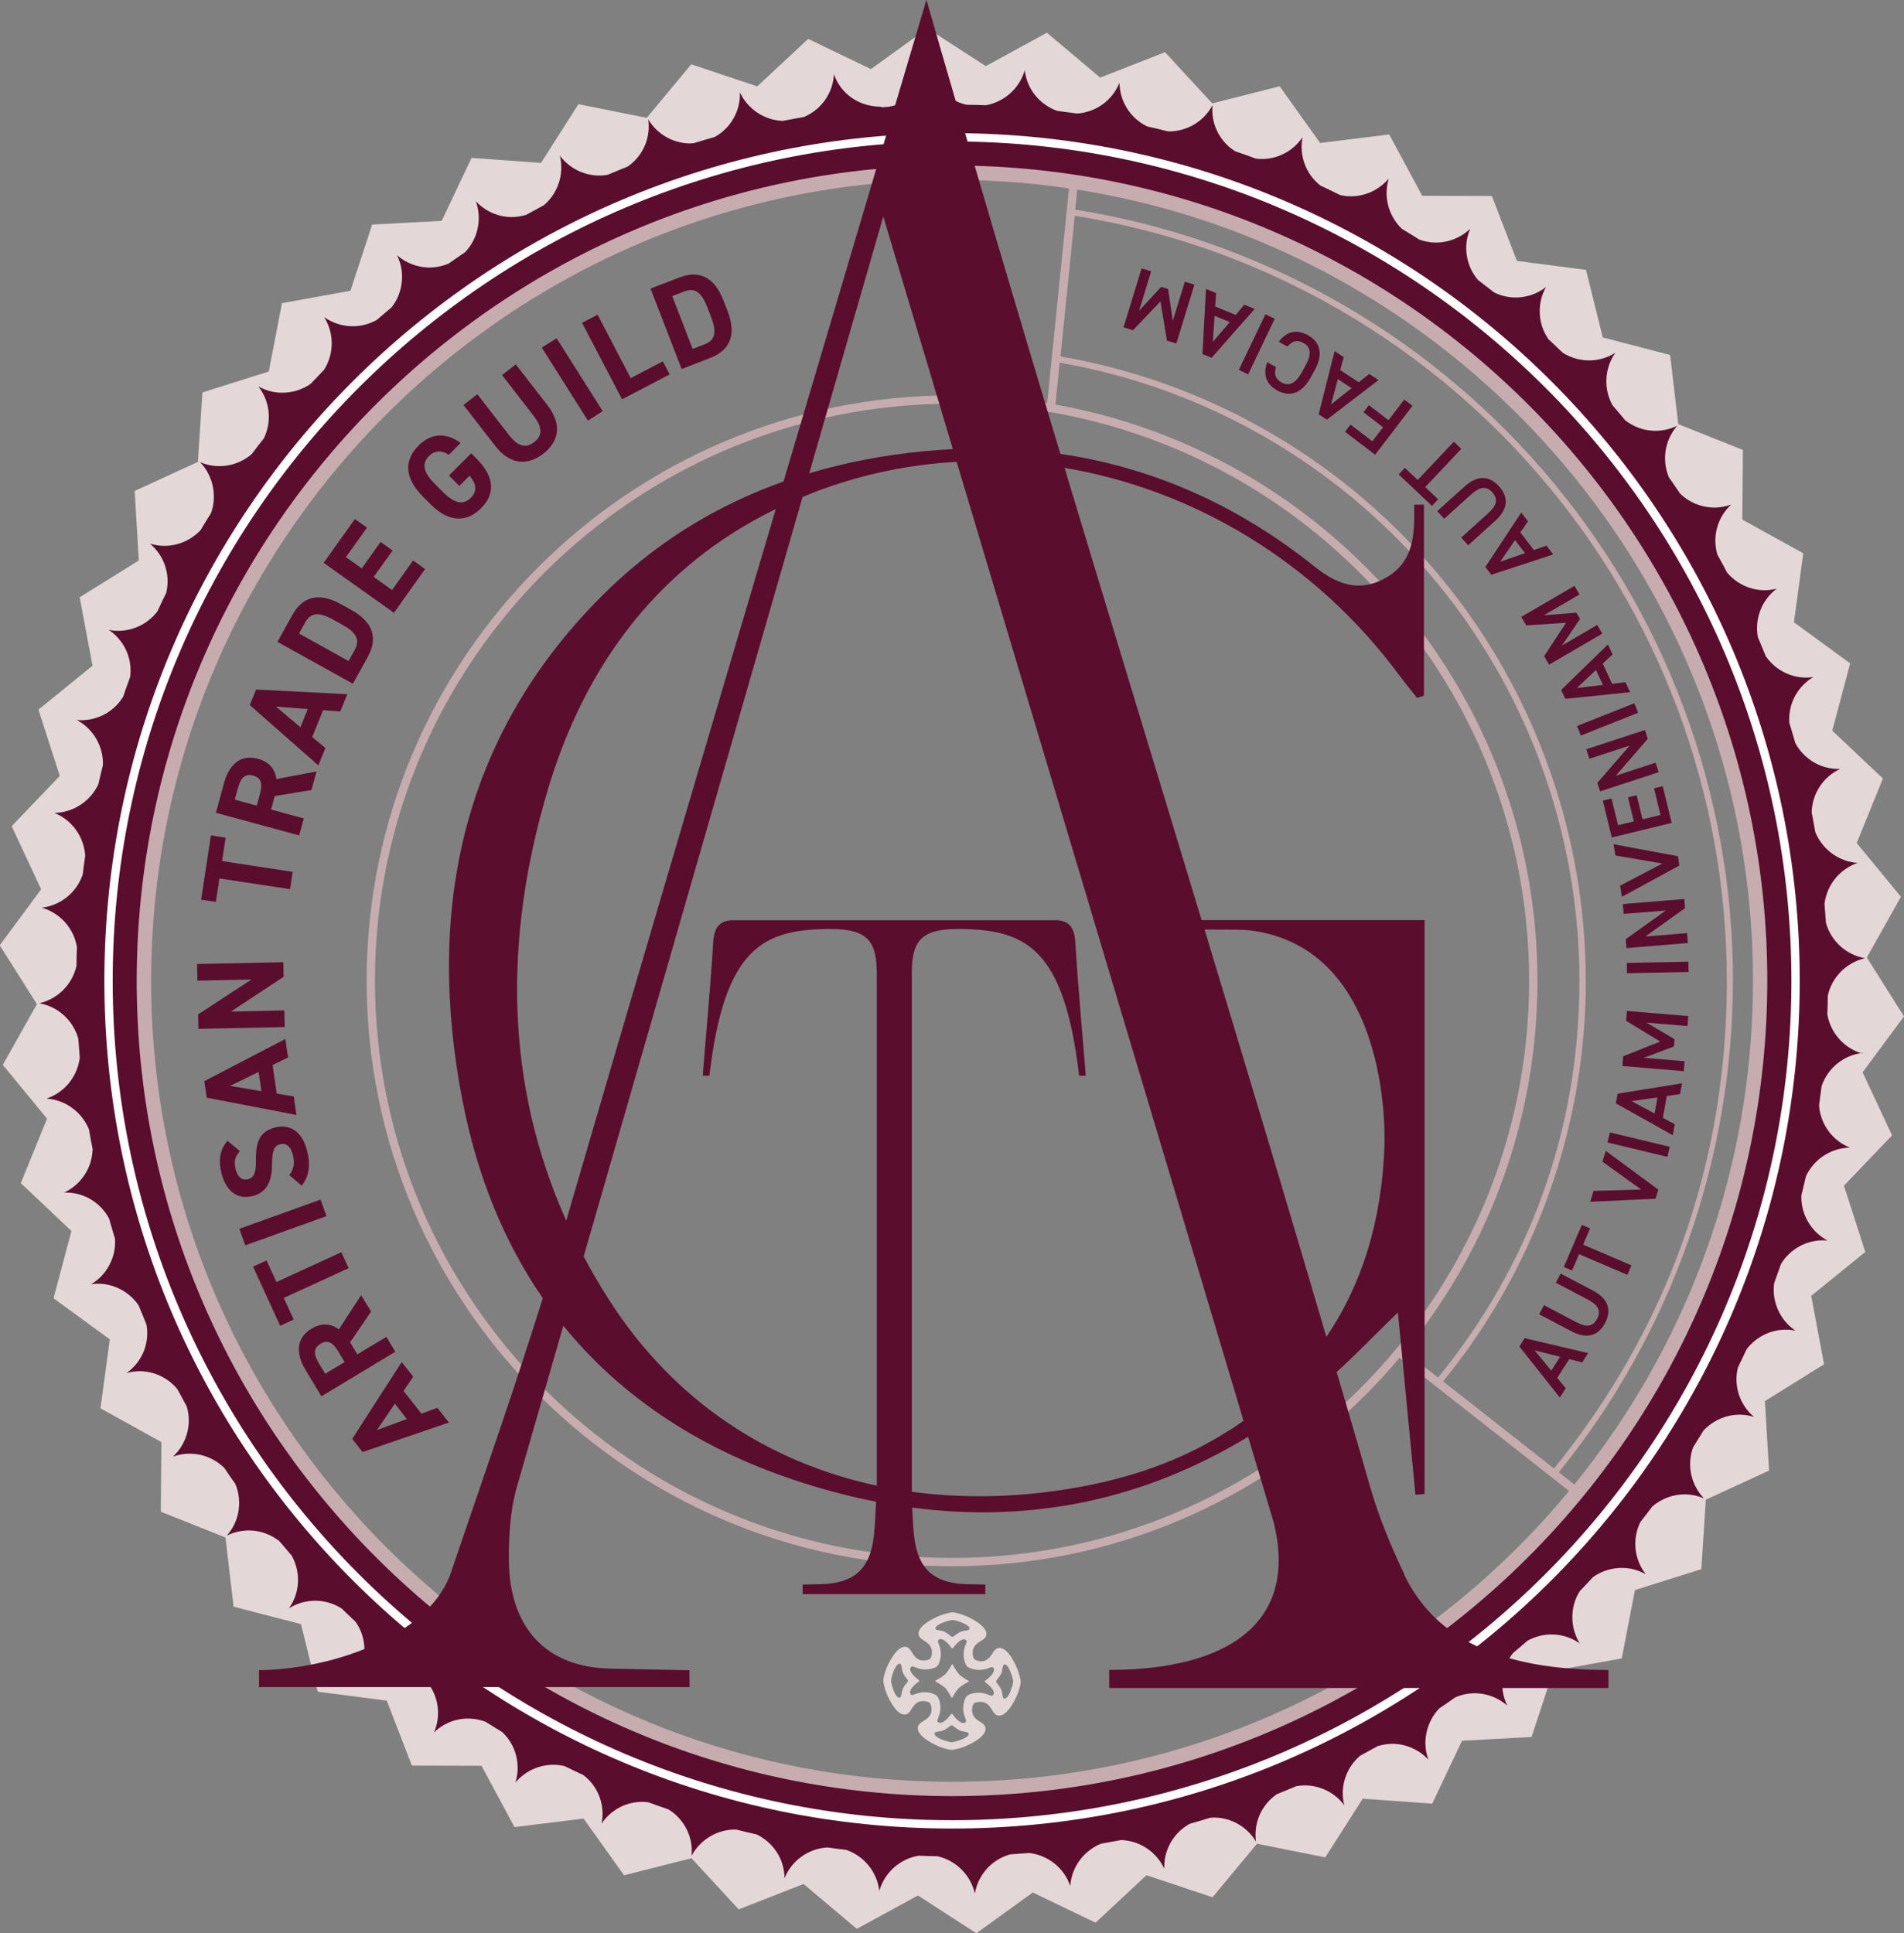 <?xml version="1.0" encoding="UTF-8"?>
<svg id="Layer_2" xmlns="http://www.w3.org/2000/svg" viewBox="0 0 210.53 213.76">
  <rect x="0" y="0" width="210.53" height="213.76" fill="#808080" stroke="none"/>
  <defs>
    <style>
      .cls-1 {
        fill: #5b0d2d;
      }

      .cls-2 {
        fill: #c6acaf;
      }

      .cls-3 {
        fill: #fff;
      }

      .cls-4 {
        fill: #e3d7d8;
      }
    </style>
  </defs>
  <g id="seal">
    <path class="cls-4" d="M205.95,118.57l4.58-6.19-4.11-6.51,3.77-6.71-4.89-5.95,2.9-7.13-5.6-5.29,1.98-7.44-6.22-4.54,1.03-7.63-6.74-3.73.07-7.7-7.15-2.85-.9-7.65-7.45-1.94-1.85-7.47-7.64-.99-2.77-7.18-7.7-.02-3.65-6.78-7.64.94-4.47-6.27-7.46,1.89-5.22-5.66-7.17,2.81-5.89-4.96-6.76,3.69-6.46-4.18-6.24,4.51-6.94-3.34-5.63,5.25-7.3-2.44-4.92,5.92-7.55-1.51-4.14,6.49-7.68-.55-3.3,6.96-7.69.41-2.4,7.32-7.57,1.37-1.46,7.56-7.34,2.31-.5,7.68-6.99,3.22.46,7.68-6.54,4.07,1.42,7.57-5.98,4.85,2.36,7.33-5.32,5.56,3.26,6.98-4.58,6.19,4.11,6.51-3.77,6.71,4.89,5.95-2.9,7.13,5.6,5.29-1.98,7.44,6.22,4.54-1.03,7.63,6.74,3.73-.07,7.7,7.15,2.85.9,7.65,7.45,1.93,1.85,7.47,7.64.99,2.77,7.18,7.7.02,3.65,6.78,7.64-.94,4.47,6.27,7.46-1.89,5.22,5.66,7.17-2.81,5.89,4.96,6.76-3.69,6.46,4.18,6.24-4.51,6.94,3.34,5.63-5.25,7.3,2.44,4.92-5.92,7.55,1.51,4.14-6.49,7.68.55,3.3-6.96,7.69-.41,2.4-7.32,7.57-1.37,1.46-7.56,7.34-2.31.5-7.68,6.99-3.22-.46-7.68,6.54-4.07-1.42-7.57,5.98-4.85-2.36-7.33,5.32-5.56-3.26-6.98ZM103.74,202.17c-51.76-.85-93.03-43.49-92.19-95.25C12.4,55.16,55.04,13.89,106.8,14.73c51.76.85,93.03,43.49,92.19,95.25s-43.49,93.03-95.25,92.18Z"/>
    <path class="cls-2" d="M105.27,17.6C55.17,17.6,14.42,58.35,14.42,108.45s40.76,90.85,90.85,90.85,90.85-40.76,90.85-90.85S155.36,17.6,105.27,17.6ZM105.27,197.01c-48.83,0-88.56-39.73-88.56-88.56S56.44,19.89,105.27,19.89s88.56,39.73,88.56,88.56-39.73,88.56-88.56,88.56Z"/>
    <path class="cls-2" d="M191.62,108.45c0-20.77-7.48-40.84-21.06-56.51-13.33-15.39-31.67-25.59-51.67-28.76l.61-6-.92-.1-2.84,27.98.92.1.51-5.06c15.83,2.74,30.32,10.99,40.83,23.27,10.73,12.54,16.64,28.55,16.64,45.08s-5.55,31.52-15.63,43.86l-4.02-3.16-.57.72,22.23,17.46.57-.72-4.86-3.82c12.42-15.31,19.25-34.59,19.25-54.35ZM175.34,108.45c0-16.69-5.97-32.86-16.8-45.53-10.62-12.42-25.27-20.75-41.28-23.51l1.58-15.55c19.82,3.15,37.99,13.26,51.21,28.53,13.47,15.55,20.89,35.46,20.89,56.06s-6.79,38.73-19.11,53.92l-12.26-9.63c10.17-12.46,15.78-28.17,15.78-44.28Z"/>
    <path class="cls-2" d="M105.27,173.18c-35.69,0-64.73-29.04-64.73-64.73s29.04-64.73,64.73-64.73,64.73,29.04,64.73,64.73-29.04,64.73-64.73,64.73ZM105.27,44.64c-35.18,0-63.81,28.62-63.81,63.81s28.62,63.81,63.81,63.81,63.81-28.62,63.81-63.81-28.62-63.81-63.81-63.81Z"/>
    <g>
      <path class="cls-1" d="M172.48,154.53l-4.48-5.65.58-.92,7.02,1.65-.65,1.03-1.44-.36-1.32,2.07.94,1.15-.66,1.03ZM171.53,151.55l.97-1.53-2.81-.71,1.84,2.24Z"/>
      <path class="cls-1" d="M172.56,140.82l3.58,1.88c1.78.94,2.04,2.25,1.34,3.58-.7,1.34-1.93,1.86-3.7.93l-3.59-1.89.53-1.01,3.59,1.89c1.15.61,1.85.45,2.29-.38.44-.83.17-1.49-.98-2.1l-3.59-1.89.53-1.01Z"/>
      <path class="cls-1" d="M174.9,135.43l.92.39-.77,1.8,5.34,2.29-.45,1.05-5.34-2.29-.77,1.81-.92-.39,2-4.65Z"/>
      <path class="cls-1" d="M176.21,131.68l5.26-.16-4.28-3.07.36-1.2,5.82,4.29-.31,1-7.22.34.36-1.2Z"/>
      <path class="cls-1" d="M184.63,126.8l-.27,1.11-6.62-1.59.27-1.11,6.62,1.59Z"/>
      <path class="cls-1" d="M184.97,125.52l-6.3-3.52.19-1.07,7.12-1.15-.21,1.19-1.47.21-.43,2.42,1.31.7-.21,1.2ZM182.95,123.13l.32-1.79-2.87.41,2.55,1.37Z"/>
      <path class="cls-1" d="M183.57,115.16l-3.77-2.29.09-1.09,6.79.57-.09,1.1-4.54-.38,3.11,1.83-.07.81-3.34,1.25,4.52.38-.09,1.1-6.79-.57.09-1.08,4.1-1.63Z"/>
      <path class="cls-1" d="M186.69,106.33l.02,1.14-6.81.14-.02-1.14,6.81-.14Z"/>
      <path class="cls-1" d="M179.45,99.96l6.79-.56.08,1.01-4.39,3.14,4.61-.38.09,1.1-6.79.56-.08-.98,4.44-3.18-4.67.38-.09-1.1Z"/>
      <path class="cls-1" d="M179.15,97.92l4.66-2.44-5.19-.89-.2-1.24,7.11,1.32.16,1.03-6.35,3.46-.2-1.24Z"/>
      <path class="cls-1" d="M177.22,88.53l.97-.24.72,2.95,1.75-.42-.65-2.66.96-.23.65,2.66,1.99-.48-.72-2.95.96-.23.99,4.06-6.62,1.61-.99-4.06Z"/>
      <path class="cls-1" d="M175.41,82.84l6.47-2.12.32.97-3.54,4.08,4.4-1.44.34,1.05-6.47,2.12-.31-.94,3.58-4.12-4.46,1.46-.34-1.05Z"/>
      <path class="cls-1" d="M180.71,77.75l.42,1.06-6.33,2.52-.42-1.06,6.33-2.51Z"/>
      <path class="cls-1" d="M180.26,76.53l-7.18.74-.46-.98,5.17-5.03.51,1.1-1.08,1.02,1.04,2.23,1.47-.18.52,1.11ZM177.24,75.73l-.77-1.65-2.11,1.99,2.88-.34Z"/>
      <path class="cls-1" d="M173.16,68.86l-4.4.29-.55-.94,5.88-3.43.56.95-3.94,2.3,3.59-.29.41.7-2.01,2.94,3.91-2.28.56.96-5.88,3.43-.55-.94,2.42-3.69Z"/>
      <path class="cls-1" d="M171.75,61.3l-6.85,2.25-.66-.86,3.97-6.02.74.97-.84,1.23,1.49,1.95,1.4-.49.74.97ZM168.62,61.16l-1.1-1.44-1.64,2.39,2.74-.95Z"/>
      <path class="cls-1" d="M158.93,56.51l3-2.71c1.49-1.35,2.81-1.15,3.82-.03,1.01,1.12,1.09,2.45-.4,3.8l-3.01,2.72-.77-.85,3.01-2.72c.97-.87,1.06-1.58.43-2.28-.63-.7-1.34-.67-2.31.2l-3.01,2.72-.77-.85Z"/>
      <path class="cls-1" d="M154.66,52.46l.68-.73,1.42,1.34,3.99-4.23.83.79-3.99,4.23,1.43,1.35-.68.73-3.68-3.48Z"/>
      <path class="cls-1" d="M148.72,47.74l.61-.79,2.41,1.84,1.19-1.55-2.17-1.66.6-.78,2.17,1.66,1.74-2.28.91.69-4.13,5.41-3.32-2.53Z"/>
      <path class="cls-1" d="M152.44,42.01l-5.72,4.39-.91-.59,1.76-6.99,1.01.67-.39,1.43,2.05,1.35,1.16-.92,1.02.67ZM149.45,42.92l-1.52-1-.75,2.8,2.27-1.8Z"/>
      <path class="cls-1" d="M141.09,40.57c-.25.81-.04,1.35.62,1.72.79.44,1.51.16,2.23-1.12l.42-.76c.7-1.27.57-2.04-.23-2.48-.68-.38-1.23-.25-1.78.39l-.96-.53c.94-1.23,2.04-1.38,3.22-.73,1.33.74,1.78,2.04.74,3.91l-.42.76c-1.04,1.87-2.38,2.18-3.71,1.44-1.18-.66-1.62-1.72-1.1-3.12l.97.54Z"/>
      <path class="cls-1" d="M139.92,34.75l1.03.5-2.94,6.14-1.03-.5,2.94-6.14Z"/>
      <path class="cls-1" d="M138.74,34.15l-4.77,5.41-1.01-.41.39-7.2,1.12.46-.11,1.48,2.27.93.96-1.13,1.13.46ZM135.98,35.61l-1.68-.69-.2,2.89,1.88-2.2Z"/>
      <path class="cls-1" d="M128.32,33.32l-3.04,3.19-1.05-.32,2-6.51,1.06.32-1.34,4.36,2.44-2.64.77.24.52,3.52,1.33-4.33,1.06.32-2,6.51-1.04-.32-.72-4.35Z"/>
    </g>
    <g>
      <path class="cls-4" d="M104.58,185.05s-.08.09-.12.12c-.3.24-.63.45-.98.62-.07.03-.06.12,0,.15.32.17.62.37.91.59.06.05.13.1.17.16.24.3.45.63.62.98.03.06.12.06.15,0,.16-.32.36-.63.59-.91.05-.06.11-.13.17-.17.3-.24.63-.45.98-.62.06-.04.05-.12,0-.15-.32-.16-.63-.36-.91-.59-.06-.05-.12-.11-.17-.17-.24-.3-.45-.63-.62-.98-.03-.06-.12-.06-.14,0-.18.34-.39.67-.64.97Z"/>
      <path class="cls-4" d="M108.33,183.66c-.18-.02-.33-.06-.47-.12-.09-.04-.16-.11-.2-.21-.06-.15-.1-.3-.11-.47-.09-1.44,1.51-1.29,1.52-2.18.02-.99-2-1.93-2.65-2.15-.27-.09-.54-.16-.81-.22-.18-.04-.37-.04-.55,0-.27.06-.54.12-.82.21-.65.21-2.68,1.12-2.68,2.1,0,.89,1.6.78,1.48,2.21,0,.17-.05.32-.11.46-.04.09-.12.16-.21.2-.14.05-.29.1-.47.11-1.44.09-1.3-1.5-2.18-1.52-.99-.02-1.93,1.99-2.15,2.64-.09.27-.16.54-.22.81-.04.18-.04.37,0,.55.05.28.12.55.21.82.21.65,1.11,2.68,2.1,2.68.89,0,.77-1.6,2.21-1.49.17.01.33.06.47.12.09.04.16.12.2.21.06.14.1.3.11.47.09,1.43-1.51,1.29-1.52,2.19-.02.98,2,1.92,2.65,2.15.27.09.53.16.81.22.18.04.37.04.55,0,.27-.05.55-.12.81-.2.65-.21,2.68-1.11,2.68-2.09,0-.89-1.6-.78-1.49-2.21.01-.17.06-.33.11-.47.04-.1.12-.17.21-.2.15-.06.3-.1.47-.1,1.44-.1,1.3,1.5,2.19,1.52.98.02,1.92-2,2.14-2.65.09-.27.16-.54.22-.81.04-.18.04-.36,0-.54-.06-.27-.12-.54-.21-.81-.21-.65-1.11-2.69-2.1-2.68-.9,0-.78,1.6-2.21,1.48ZM103.45,180.1c-.12-.35.78-.7,1.18-.82.19-.06.4-.1.61-.15.06-.01.12,0,.18,0,.22.04.42.09.6.15.39.13,1.29.49,1.17.84-.08.21-.61.13-1.05.34-.32.16-.53.38-.74.5-.05.03-.13.03-.18,0-.21-.13-.41-.35-.73-.51-.44-.23-.97-.15-1.05-.36ZM99.49,187.7c-.36.12-.7-.78-.82-1.18-.05-.18-.1-.39-.14-.61-.01-.06-.01-.12,0-.18.05-.21.1-.42.16-.61.12-.39.49-1.29.84-1.16.21.08.13.6.34,1.06.15.32.37.53.5.74.03.05.03.12,0,.17-.13.21-.35.42-.51.73-.22.44-.14.97-.36,1.04ZM107.1,191.66c.12.36-.78.7-1.18.82-.19.06-.4.11-.62.15-.06.01-.12.01-.18,0-.21-.05-.42-.1-.61-.16-.39-.12-1.29-.48-1.16-.84.08-.21.61-.13,1.05-.34.32-.16.52-.37.74-.5.06-.03.12-.03.18,0,.21.13.42.35.73.51.44.22.97.15,1.05.36ZM109.83,187.4c-.24.32-.59-.25-1.67-.24-.4,0-.76.1-1.07.24-.14.07-.25.18-.32.32-.15.3-.25.66-.26,1.06-.04,1.09.54,1.45.2,1.68-.37.26-1.03-.41-1.36-.89-.05-.08-.17-.09-.23,0-.32.48-1,1.14-1.37.87-.33-.24.25-.59.23-1.68,0-.41-.1-.76-.25-1.06-.07-.14-.18-.25-.32-.32-.3-.16-.65-.25-1.06-.27-1.09-.04-1.45.54-1.67.21-.26-.37.4-1.05.89-1.36.09-.05.08-.17,0-.23-.48-.33-1.14-1.01-.87-1.37.24-.33.59.25,1.68.23.41,0,.76-.09,1.07-.24.14-.07.25-.18.32-.32.15-.3.25-.66.26-1.06.03-1.09-.54-1.45-.21-1.68.37-.26,1.04.4,1.36.9.05.08.18.08.23,0,.33-.49,1.01-1.14,1.38-.87.33.23-.26.58-.24,1.67.01.41.1.76.25,1.07.07.14.18.25.32.32.3.15.66.25,1.06.26,1.09.04,1.45-.54,1.68-.2.26.37-.41,1.04-.9,1.36-.08.05-.08.18,0,.23.49.32,1.15,1,.87,1.37ZM111.87,185.23c.06.19.11.4.15.62,0,.06.01.12,0,.18-.05.22-.09.42-.16.61-.12.39-.49,1.29-.84,1.16-.21-.08-.13-.61-.35-1.05-.15-.32-.37-.53-.5-.74-.03-.05-.03-.12,0-.18.12-.21.35-.41.51-.73.22-.44.14-.97.36-1.05.36-.11.7.78.82,1.18Z"/>
    </g>
    <g>
      <path class="cls-1" d="M46.59,156.3l-1.97-2.51,1.07-1.57-1.27-1.62-5.47,8.49,1.14,1.46,9.55-3.26-1.28-1.63-1.78.66ZM41.68,158.12l1.98-2.92,1.33,1.7-3.31,1.22Z"/>
      <path class="cls-1" d="M42.72,147.82l-3.21,1.93-.8-1.33,2.32-3.4-1.1-1.82-2.46,3.79c-.9-.67-1.93-.74-3.03-.08-1.66,1-1.79,2.68-.66,4.56l1.76,2.92,8.17-4.93-1-1.66ZM35.96,151.9l-.67-1.11c-.59-.98-.7-1.69.15-2.21.85-.51,1.41-.08,2,.91l.67,1.11-2.16,1.3Z"/>
      <polygon class="cls-1" points="38.55 140.22 37.74 138.46 30.57 141.75 29.47 139.37 27.98 140.05 30.98 146.59 32.47 145.9 31.38 143.51 38.55 140.22"/>
      <rect class="cls-1" x="26.52" y="134.19" width="9.54" height="1.94" transform="translate(-43.9 18.57) rotate(-19.78)"/>
      <path class="cls-1" d="M27.92,132.26c1.52-.4,2.15-1.54,2.16-3.49,0-1.6.25-2.08.89-2.25.56-.15,1.12.09,1.41,1.16.25.95.09,1.59-.39,2.25l1.37,1.17c.85-1.1,1-2.34.57-3.96-.57-2.17-2.02-2.87-3.53-2.47-1.63.43-2.12,1.49-2.1,3.54.02,1.31-.15,1.98-.87,2.17-.63.17-1.14-.19-1.36-1.03-.25-.94-.07-1.5.46-2.07l-1.37-1.14c-.84.92-1.04,2.16-.66,3.63.58,2.19,1.97,2.86,3.43,2.47Z"/>
      <path class="cls-1" d="M32.48,121.23l-1.88-.31-.46-3.16,1.71-.84-.3-2.04-8.96,4.66.27,1.83,9.92,1.91-.3-2.05ZM25.43,120.07l3.17-1.55.31,2.13-3.48-.58Z"/>
      <polygon class="cls-1" points="31.44 111.72 25.54 111.85 31.36 108 31.33 106.39 21.79 106.59 21.83 108.43 27.81 108.3 21.91 112.16 21.94 113.76 31.48 113.56 31.44 111.72"/>
      <polygon class="cls-1" points="24.26 97.13 32.07 98.31 32.36 96.4 24.56 95.21 24.95 92.62 23.32 92.37 22.24 99.48 23.87 99.72 24.26 97.13"/>
      <path class="cls-1" d="M33.58,90.49l-3.61-.98.41-1.49,4.06-.67.56-2.05-4.44.84c-.14-1.11-.8-1.91-2.04-2.24-1.87-.51-3.17.56-3.75,2.68l-.89,3.29,9.2,2.5.51-1.87ZM28.73,87.83l-.34,1.25-2.43-.66.34-1.25c.3-1.11.74-1.67,1.7-1.41.96.26,1.03.97.73,2.07Z"/>
      <path class="cls-1" d="M35.98,82.71l-1.46-1.22,1.2-2.96,1.9.14.78-1.91-10.08-.52-.7,1.72,7.58,6.67.78-1.92ZM33.21,80.4l-2.7-2.27,3.52.27-.81,2Z"/>
      <path class="cls-1" d="M40.66,72.63c1.05-1.89.8-3.75-1.85-5.21l-1.09-.6c-2.66-1.48-4.35-.7-5.4,1.19l-1.64,2.96,8.34,4.63,1.64-2.96ZM33.06,70.06l.7-1.27c.62-1.12,1.59-1.09,3.03-.3l1.09.6c1.44.8,1.98,1.61,1.36,2.73l-.7,1.27-5.47-3.04Z"/>
      <polygon class="cls-1" points="47 62.92 45.68 61.97 43.35 65.24 41.32 63.79 43.41 60.87 42.08 59.92 40 62.85 38.25 61.6 40.58 58.34 39.24 57.39 35.79 62.23 43.56 67.76 47 62.92"/>
      <path class="cls-1" d="M52.09,50.13l-2.45,2.45,1.15,1.15,1.13-1.13c.73.89.9,1.68.13,2.45-.79.79-1.75.68-3.04-.62l-.96-.96c-1.29-1.29-1.41-2.25-.62-3.04.68-.68,1.46-.64,2.19-.14l1.31-1.31c-1.58-1.17-3.24-1.12-4.65.29-1.52,1.52-1.68,3.48.5,5.66l.86.86c2.06,2.06,4.05,1.92,5.56.4,1.53-1.53,1.56-3.4-.5-5.47l-.62-.62Z"/>
      <path class="cls-1" d="M57.04,40.28l-1.53,1.19,3.48,4.49c1,1.29,1.02,2.19.08,2.92-.94.73-1.81.49-2.81-.8l-3.48-4.49-1.53,1.19,3.48,4.49c1.72,2.22,3.66,2.19,5.34.9,1.67-1.3,2.17-3.18.44-5.4l-3.48-4.48Z"/>
      <rect class="cls-1" x="62.3" y="37.18" width="1.94" height="9.54" transform="translate(-12.62 40.3) rotate(-32.3)"/>
      <polygon class="cls-1" points="69.74 41.81 66.08 34.8 64.36 35.69 68.78 44.15 74.05 41.4 73.29 39.95 69.74 41.81"/>
      <path class="cls-1" d="M80.45,34.39l-.45-1.16c-1.1-2.83-2.9-3.32-4.91-2.54l-3.16,1.22,3.44,8.89,3.16-1.22c2.01-.78,3.01-2.36,1.92-5.19ZM77.94,38.06l-1.35.52-2.26-5.84,1.35-.52c1.2-.46,1.92.18,2.51,1.71l.45,1.16c.59,1.54.49,2.51-.7,2.97Z"/>
    </g>
    <path class="cls-1" d="M205.94,116.5c-2.02-.58-3.55-2.28-3.89-4.37.01-.34.03-.68.04-1.02h0c0-.34,0-.68.01-1.01.45-2.07,2.08-3.69,4.12-4.15-2.08-.36-3.76-1.89-4.32-3.91-.05-.7-.1-1.4-.16-2.1.25-2.09,1.68-3.85,3.66-4.53-2.1-.14-3.91-1.5-4.68-3.41-.13-.73-.26-1.46-.4-2.19.03-1.05.35-2.06.96-2.94.56-.82,1.32-1.45,2.2-1.85-.11,0-.23,0-.34,0-1.98-.05-3.72-1.17-4.63-2.86-.21-.75-.43-1.49-.66-2.23-.07-1.03.14-2.06.64-2.99.48-.87,1.17-1.58,2.01-2.08-.3.04-.61.07-.92.06-1.77-.05-3.38-.96-4.35-2.39-.28-.7-.56-1.39-.86-2.08-.38-2.04.44-4.13,2.09-5.36-.48.12-.98.18-1.47.17-1.57-.04-3.03-.78-4.03-1.96-.13-.25-.26-.5-.39-.75-.22-.41-.45-.8-.67-1.21-.3-1.01-.31-2.08,0-3.11.28-.95.81-1.78,1.52-2.44-.64.23-1.32.35-2.01.33-1.37-.04-2.66-.6-3.63-1.53-.19-.29-.39-.57-.58-.85-.22-.32-.43-.64-.66-.95-.82-1.93-.45-4.16.92-5.72-.79.39-1.66.58-2.55.56-1.18-.03-2.31-.45-3.22-1.17-.32-.39-.64-.78-.97-1.16-.14-.16-.27-.31-.41-.47-1.03-1.84-.9-4.11.3-5.82-.9.57-1.97.87-3.05.84-.99-.03-1.93-.33-2.76-.84-.52-.51-1.05-1.01-1.58-1.5-.61-.87-.95-1.9-.97-2.98-.02-1,.22-1.95.7-2.8-.99.78-2.23,1.2-3.52,1.16-.79-.02-1.54-.22-2.23-.56-.59-.46-1.18-.92-1.77-1.37-.68-.79-1.12-1.76-1.26-2.83-.13-.99.02-1.96.4-2.85-1.04,1.01-2.46,1.58-3.95,1.54-.57-.02-1.14-.13-1.68-.33-.63-.4-1.27-.79-1.92-1.18-1.5-1.43-2.07-3.6-1.46-5.57-1.06,1.26-2.64,2.01-4.34,1.96-.36,0-.71-.06-1.05-.14-.71-.35-1.43-.7-2.16-1.04-.81-.63-1.43-1.48-1.78-2.47-.33-.94-.39-1.92-.21-2.87-1.03,1.52-2.77,2.46-4.67,2.4-.17,0-.34-.03-.51-.05-.75-.28-1.5-.55-2.26-.8-.86-.54-1.56-1.31-2.01-2.26-.43-.9-.59-1.87-.5-2.84-.94,1.78-2.83,2.93-4.91,2.9-.77-.19-1.53-.38-2.31-.55-.93-.45-1.72-1.15-2.27-2.06-.52-.85-.78-1.8-.8-2.76-.77,1.92-2.58,3.25-4.68,3.39-.73-.1-1.47-.2-2.2-.29-.99-.35-1.86-.97-2.51-1.82-.61-.79-.97-1.71-1.08-2.68-.57,2-2.26,3.52-4.32,3.88-.36-.01-.71-.03-1.07-.04s-.71,0-1.07-.02c-2.05-.47-3.65-2.09-4.11-4.12-.17.94-.58,1.83-1.22,2.58-.84.98-2.03,1.59-3.37,1.78-.18.01-.36.03-.54.04-.05,0-.11-.01-.16-.03l-.23-.04c-2.37-.06-4.3-1.51-5.01-3.59-.05,1-.37,1.97-.95,2.81-.6.87-1.43,1.53-2.38,1.93-.78.13-1.56.28-2.33.43-2.07-.08-3.89-1.34-4.74-3.16.04.97-.18,1.93-.66,2.8-.5.92-1.24,1.65-2.13,2.14-.77.22-1.54.44-2.3.68-.17.01-.34.03-.51.03-1.9-.05-3.59-1.08-4.53-2.66.13.96.02,1.93-.36,2.85-.4.97-1.07,1.78-1.92,2.37-.74.3-1.48.6-2.21.91-.35.06-.7.09-1.06.08-1.69-.05-3.24-.88-4.23-2.2.5,2-.18,4.14-1.76,5.48-.66.35-1.32.71-1.97,1.07-.55.16-1.12.25-1.7.24-1.49-.04-2.87-.69-3.86-1.75.71,1.94.25,4.14-1.19,5.64-.61.41-1.21.83-1.81,1.25-.71.3-1.48.46-2.26.44-1.28-.04-2.5-.53-3.45-1.36.43.87.62,1.84.54,2.83-.09,1.08-.48,2.09-1.14,2.93-.55.46-1.1.93-1.65,1.4-.85.47-1.81.72-2.8.69-1.09-.03-2.13-.39-3.01-1.01,1.12,1.77,1.12,4.05-.01,5.83-.49.51-.98,1.02-1.47,1.54-.95.67-2.1,1.02-3.29.99-.89-.02-1.75-.27-2.51-.7.6.76.99,1.67,1.12,2.66.14,1.07-.04,2.13-.5,3.08-.46.58-.91,1.16-1.35,1.75-1.02.88-2.35,1.37-3.72,1.33-.69-.02-1.37-.17-1.99-.44,1.44,1.49,1.91,3.7,1.2,5.66-.39.61-.77,1.23-1.14,1.85-1.06,1.13-2.56,1.78-4.14,1.74-.49-.01-.98-.1-1.46-.24.74.62,1.31,1.43,1.64,2.36.36,1.01.4,2.07.16,3.08-.33.67-.66,1.35-.97,2.04-1.05,1.38-2.71,2.2-4.48,2.16-.31,0-.61-.05-.91-.11.81.54,1.46,1.29,1.89,2.18.46.96.61,2,.48,3.03-.27.72-.52,1.45-.77,2.18-1.01,1.64-2.8,2.65-4.78,2.6-.12,0-.23-.01-.35-.02,1.83.97,2.96,2.92,2.89,5-.18.7-.35,1.41-.51,2.12-.88,1.86-2.76,3.12-4.86,3.15,1.94.78,3.28,2.63,3.41,4.73-.1.69-.19,1.38-.27,2.07-.67,1.99-2.43,3.43-4.53,3.68,2.02.58,3.56,2.29,3.89,4.38-.01.34-.03.67-.04,1.01s0,.68-.01,1.02c-.45,2.07-2.07,3.69-4.12,4.16,2.08.36,3.76,1.9,4.32,3.92.05.69.1,1.39.16,2.08-.24,2.1-1.69,3.87-3.68,4.54,2.11.14,3.93,1.5,4.7,3.42.12.73.26,1.45.4,2.17-.03,1.05-.35,2.07-.96,2.95-.57.82-1.32,1.45-2.2,1.85.11,0,.23,0,.34,0,1.99.05,3.73,1.17,4.64,2.87.21.74.42,1.47.65,2.2.08,1.04-.14,2.07-.65,3-.47.87-1.16,1.58-1.99,2.07.3-.04.6-.07.9-.06,1.78.05,3.39.97,4.36,2.4.28.7.57,1.39.86,2.09.19,1.02.08,2.07-.32,3.05-.4.95-1.05,1.75-1.88,2.33.51-.14,1.04-.21,1.57-.2,1.58.04,3.05.78,4.05,1.98.34.64.68,1.27,1.03,1.9.31,1.01.32,2.09,0,3.13-.28.95-.81,1.78-1.52,2.44.64-.24,1.32-.35,2.01-.33,1.38.04,2.69.61,3.66,1.56.4.6.81,1.19,1.23,1.78.41.98.53,2.05.33,3.12-.18.98-.62,1.86-1.26,2.59.79-.38,1.66-.58,2.55-.56,1.19.03,2.34.46,3.26,1.19.45.54.9,1.07,1.36,1.6.52.94.76,2.01.68,3.1-.08,1-.43,1.93-.99,2.72.9-.57,1.96-.87,3.05-.84,1,.03,1.95.33,2.78.86.5.49,1.02.98,1.53,1.46.62.87.96,1.91.99,3.01.03,1-.22,1.95-.69,2.8.99-.78,2.24-1.2,3.52-1.17.8.02,1.56.23,2.27.57.57.45,1.14.89,1.72,1.33.69.8,1.13,1.78,1.27,2.85.13.99-.02,1.97-.4,2.85,1.04-1.01,2.46-1.58,3.95-1.53.59.02,1.17.14,1.72.34.62.39,1.25.78,1.88,1.16.76.72,1.31,1.65,1.55,2.69.23.97.19,1.95-.1,2.88,1.06-1.26,2.65-2,4.34-1.96.37.01.73.06,1.09.14.69.34,1.39.68,2.09,1,.83.64,1.46,1.49,1.81,2.49.33.94.39,1.92.2,2.87,1.03-1.53,2.77-2.46,4.67-2.4.19,0,.37.03.55.06.73.27,1.46.53,2.19.78.88.55,1.58,1.32,2.04,2.28.43.9.59,1.87.5,2.84.95-1.78,2.85-2.95,4.94-2.9.75.19,1.49.37,2.25.54.94.45,1.74,1.16,2.3,2.07.51.83.78,1.8.79,2.77.78-1.94,2.61-3.28,4.75-3.4.69.1,1.38.19,2.07.27,1.99.68,3.41,2.45,3.66,4.53.57-2.02,2.28-3.55,4.36-3.89.34.01.69.03,1.03.04s.69,0,1.03.02c2.06.46,3.68,2.08,4.14,4.12.17-.96.58-1.86,1.23-2.62.7-.82,1.62-1.4,2.64-1.7.71-.05,1.42-.1,2.12-.16,2.13.24,3.89,1.67,4.56,3.65.14-2.06,1.46-3.88,3.38-4.67.75-.13,1.5-.27,2.25-.41,2.08.07,3.92,1.33,4.77,3.17-.04-.97.18-1.93.66-2.81.51-.93,1.26-1.67,2.16-2.16.75-.21,1.49-.43,2.23-.66.18-.01.37-.03.55-.03,1.9.05,3.59,1.08,4.54,2.66-.13-.96-.02-1.94.36-2.85.41-.98,1.09-1.8,1.94-2.39.72-.29,1.44-.58,2.15-.89.36-.06.72-.09,1.09-.08,1.69.05,3.24.87,4.22,2.19-.24-.94-.23-1.93.06-2.88.31-1.03.9-1.92,1.7-2.6.65-.35,1.3-.7,1.95-1.06.56-.17,1.15-.26,1.73-.25,1.49.04,2.87.69,3.86,1.75-.71-1.95-.24-4.16,1.21-5.67.59-.4,1.18-.8,1.77-1.22.72-.31,1.49-.47,2.29-.45,1.29.04,2.5.53,3.45,1.36-.92-1.88-.68-4.16.64-5.81.53-.44,1.06-.89,1.58-1.35.86-.48,1.83-.73,2.82-.7,1.08.03,2.11.38,2.98.99-.51-.81-.79-1.76-.82-2.75-.03-1.1.26-2.16.84-3.06.49-.5.97-1.01,1.45-1.53.96-.68,2.12-1.04,3.31-1.01.89.02,1.75.27,2.52.7-1.29-1.64-1.53-3.9-.59-5.79.44-.56.88-1.12,1.3-1.69,1.02-.89,2.36-1.39,3.73-1.35.69.02,1.36.17,1.99.44-.67-.7-1.15-1.56-1.38-2.52-.25-1.05-.18-2.13.18-3.12.39-.62.77-1.24,1.15-1.86,1.06-1.13,2.56-1.79,4.14-1.75.49.01.98.1,1.45.25-.74-.62-1.31-1.43-1.64-2.37-.35-1.01-.4-2.07-.15-3.09.33-.67.65-1.35.97-2.03,1.05-1.38,2.71-2.21,4.49-2.16.31,0,.62.05.91.11-1.71-1.15-2.63-3.19-2.36-5.24.26-.71.51-1.42.76-2.14,1-1.64,2.81-2.66,4.79-2.61.11,0,.23.01.35.02-1.83-.97-2.96-2.92-2.89-5,.18-.7.35-1.41.51-2.12.88-1.86,2.76-3.12,4.86-3.15-.9-.36-1.69-.95-2.3-1.74-.66-.86-1.04-1.88-1.11-2.94.1-.7.19-1.41.28-2.12.67-1.99,2.43-3.43,4.53-3.67ZM102.8,198.56c-49.69-1.36-89.01-42.89-87.65-92.58,1.36-49.69,42.89-89.01,92.58-87.65,49.69,1.36,89.01,42.89,87.65,92.58-1.36,49.69-42.89,89.01-92.58,87.65Z"/>
    <path class="cls-3" d="M105.27,15.64c51.17,0,92.81,41.63,92.81,92.81s-41.63,92.81-92.81,92.81S12.46,159.62,12.46,108.45,54.09,15.64,105.27,15.64M105.27,14.72C53.5,14.72,11.54,56.69,11.54,108.45s41.96,93.73,93.73,93.73,93.73-41.96,93.73-93.73S157.03,14.72,105.27,14.72h0Z"/>
    <path class="cls-1" d="M155.29,174.09c-1.48-3.09-2.81-6.31-3.76-9.59-1.24-4.31-2.48-8.56-3.73-12.8,2.2-1.98,4.3-4.21,6.77-6.58.69,7.13,1.31,13.64,1.94,20.15.34-.03.67-.05,1.01-.08v-63.45c-27.53,0-7.82,0-24.65,0-5.06-16.69-10.1-33.23-15.16-50.01,14.28,2.4,27.76,10.43,37,22.92.64.86,1.32,1.68,1.98,2.52.25-.08.51-.17.76-.25v-21.12c-.37,0-.71,0-1.08,0v1.49c-.01,2.98-.66,5.31-3.37,6.73-2.88,1.51-5.32.49-7.65-1.38-8.56-6.84-17.95-10.97-28.1-12.45-4.93-16.37-9.86-32.98-14.81-50.21,0,0-7.13,24-15.8,53.26-7.5,2.66-14.32,6.84-20.26,12.82-15.49,15.62-19.25,34.89-15.25,55.59,1.62,8.36,4.6,15.68,8.89,21.89-3.48,10.99-4.93,15-10.28,30.69-2.7,6.87-13.27,10.35-21.1,10.44v1.87h47.61l-.02-1.86-8.62-.18c-7.38-.09-11.29-4.71-11.34-11.96-.02-2.7.14-5.51.87-8.09l5.15-17.87c6.49,8.01,15.43,13.89,26.69,17.44,2.66.84,5.29,1.51,7.89,2.02-.05,1.13-.13,2.8-.25,3.83-.41,3.62-2.19,5.18-5.8,5.29l-2.07.04v1.06h20.2v-1.06l-2.07-.04c-3.61-.11-5.39-1.67-5.8-5.29-.1-.84-.17-2.12-.22-3.18,13.17,1.74,25.61-.84,37.15-7.83l2.81,9.41c2.81,11.13-5.01,16.37-18.17,16.37v2h55.2v-1.99c-12.18,0-19.24-3.56-22.6-10.58ZM134.6,102.79c1.44,0,2.89-.05,4.31.18,13.56,2.26,14.36,19.49,14.16,24.11-.34,7.88-2.41,14.85-6.41,20.73-4.5-15.31-8.99-30.24-13.47-45.03.44,0,.9,0,1.4,0ZM97.67,23.95l7.69,25.71c-1.06.05-2.12.13-3.19.23-4.39.42-8.63,1.23-12.69,2.44l8.18-28.38ZM60.54,87.43c4.17-14.04,12.35-24.85,25.24-31.15-8.05,27.18-17.22,58.25-23.17,78.68-6.75-15.08-6.94-31.11-2.07-47.52ZM135.91,158.15c-6.24,4.02-13.24,6-20.57,6.87-4.91.58-9.79.56-14.52-.08,0-.03,0-.04,0-.04v-57.16c-.01-3.47.8-5.02,5.06-5.02,7.49,0,11.78,2.01,13.44,16.22h.73c0-.47-.89-10.17-1.15-14.77-.09-1.67-.76-2.43-2.21-2.42h-35.62c-1.45,0-2.11.75-2.21,2.42-.26,4.6-1.15,14.3-1.15,14.77h.73c1.67-14.21,5.95-16.22,13.44-16.22,4.26,0,5.07,1.55,5.07,5.02v56.53c-11.79-2.53-22.33-9.18-29.61-20.55-1.02-1.59-1.95-3.19-2.8-4.8l24.2-83.96c.62-.26,1.23-.52,1.87-.75,4.94-1.83,10.04-2.86,15.17-3.14l31.72,106.02c-.52.37-1.04.74-1.59,1.09Z"/>
  </g>
</svg>